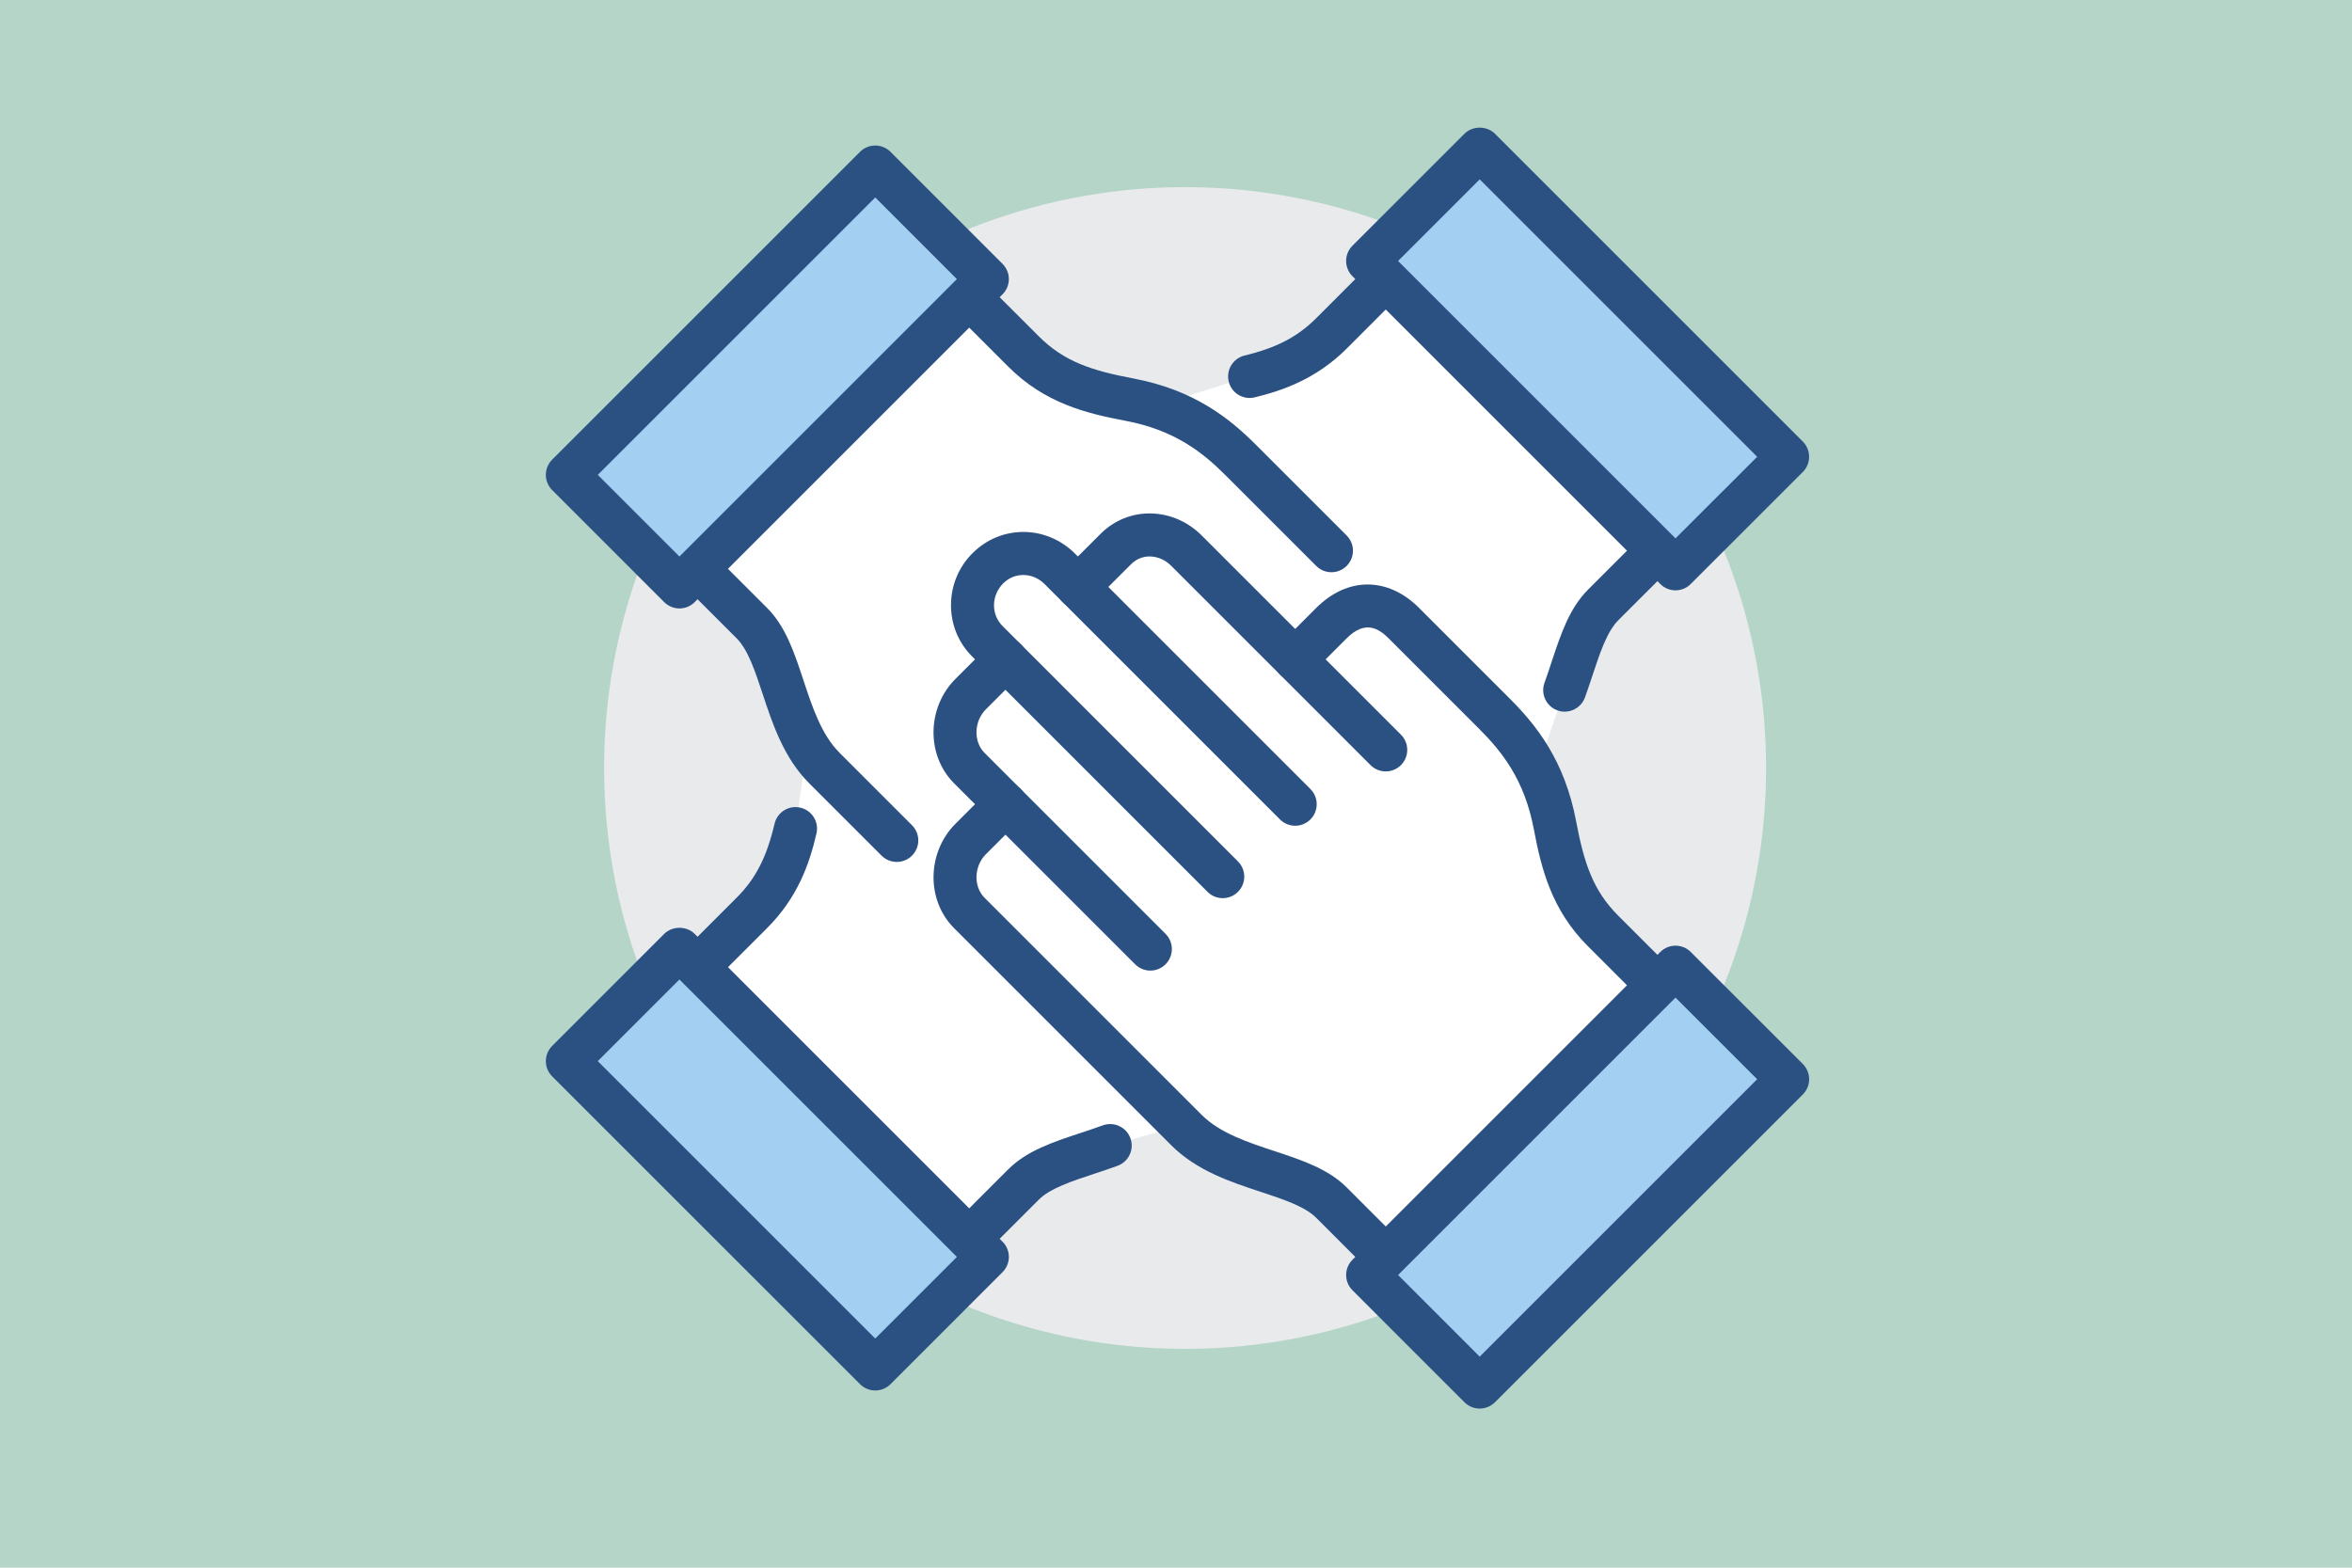 <?xml version="1.0" encoding="utf-8"?>
<!-- Generator: Adobe Illustrator 15.0.2, SVG Export Plug-In . SVG Version: 6.00 Build 0)  -->
<!DOCTYPE svg PUBLIC "-//W3C//DTD SVG 1.1//EN" "http://www.w3.org/Graphics/SVG/1.1/DTD/svg11.dtd">
<svg version="1.1" id="Ebene_1" xmlns="http://www.w3.org/2000/svg" xmlns:xlink="http://www.w3.org/1999/xlink" x="0px" y="0px"
	 width="255.118px" height="170.079px" viewBox="0 0 255.118 170.079" enable-background="new 0 0 255.118 170.079"
	 xml:space="preserve">
<rect fill="#B4D5C7" width="255.118" height="170.087"/>
<g>
	<path fill="#E9EAEC" d="M422.466,75.827c0,33.517-26.891,60.687-60.049,60.687c-33.172,0-60.062-27.17-60.062-60.687
		c0-33.516,26.891-60.687,60.062-60.687C395.575,15.14,422.466,42.311,422.466,75.827z"/>
	<g>
		<path fill="#FFFFFF" d="M433.054,92.165h-4.67v-26.37c0-17.236-8.332-34.604-21.229-44.248l2.793-3.738
			c14.035,10.495,23.105,29.331,23.105,47.986V92.165z"/>
		<rect x="428.384" y="96.834" fill="#FFFFFF" width="4.67" height="9.335"/>
		<rect x="428.384" y="110.838" fill="#FFFFFF" width="4.67" height="4.669"/>
	</g>
	<g>
		<path fill="#FFFFFF" d="M295.353,92.165h-4.668v-26.37c0-10.896,3.045-21.174,9.051-30.547l3.93,2.519
			c-5.518,8.609-8.312,18.041-8.312,28.029V92.165z"/>
		<rect x="290.685" y="96.834" fill="#FFFFFF" width="4.668" height="9.335"/>
		<rect x="290.685" y="110.838" fill="#FFFFFF" width="4.668" height="4.669"/>
	</g>
	<rect x="349.036" y="106.17" fill="#2B5082" width="4.67" height="28.01"/>
	<rect x="374.7" y="122.51" fill="#2B5082" width="4.668" height="14.004"/>
	<rect x="374.7" y="141.182" fill="#2B5082" width="4.668" height="4.669"/>
	<rect x="374.7" y="150.519" fill="#2B5082" width="4.668" height="4.668"/>
	<rect x="330.362" y="117.841" fill="#2B5082" width="4.67" height="14.005"/>
	<rect x="330.362" y="136.514" fill="#2B5082" width="4.67" height="4.668"/>
	<g>
		<g>
			<path fill="#A3CFF3" d="M350.274,29.145c-5.918,0-10.768,3.943-12.365,9.34c-7.539,0.237-13.52,7.219-13.52,15.819
				c0,0.666,0.084,1.315,0.152,1.958c-5.486,2.517-9.418,9.441-9.418,17.613c0,5.192,1.604,9.883,4.172,13.261
				c-0.445,1.907-0.58,3.946-0.338,6.042c0.996,8.672,7.998,14.993,15.645,14.145c2.02,5.478,7.277,9.419,13.807,9.419
				c8.234,0,14.631-6.26,14.631-13.979V42.192C363.04,34.987,357.479,29.145,350.274,29.145z"/>
			<path fill="#2B5082" d="M348.409,119.077c-6.664,0-12.498-3.616-15.309-9.344c-8.336-0.07-15.4-7.051-16.463-16.288
				c-0.223-1.943-0.168-3.88,0.168-5.774c-2.598-3.825-4.016-8.678-4.016-13.794c0-8.144,3.67-15.513,9.283-18.938
				c-0.012-0.21-0.018-0.421-0.018-0.633c0-9.285,6.096-16.875,14.152-18.012c2.354-5.734,7.82-9.483,14.066-9.483
				c8.469,0,15.092,6.756,15.092,15.382v60.571C365.366,111.91,357.923,119.077,348.409,119.077z M336.161,104.803l0.633,1.714
				c1.768,4.794,6.326,7.891,11.615,7.891c6.896,0,12.297-5.115,12.297-11.645V42.192c0-6.007-4.582-10.713-10.432-10.713
				c-4.701,0-8.771,3.082-10.127,7.669l-0.479,1.617l-1.688,0.054c-6.312,0.198-11.258,6.123-11.258,13.486
				c0,0.48,0.057,0.948,0.107,1.413l0.209,1.968l-1.525,0.699c-4.82,2.21-8.057,8.435-8.057,15.491
				c0,4.504,1.312,8.713,3.695,11.849l0.664,0.874l-0.25,1.069c-0.396,1.705-0.496,3.47-0.291,5.243
				c0.844,7.356,6.617,12.819,13.07,12.092L336.161,104.803z"/>
		</g>
		<path fill="#2B5082" d="M350.552,57.571c-8.48,0-15.379-6.899-15.379-15.379c0-1.494,0.215-2.972,0.637-4.395l4.475,1.332
			c-0.293,0.989-0.443,2.021-0.443,3.063c0,5.906,4.807,10.711,10.711,10.711V57.571z"/>
		<path fill="#2B5082" d="M335.942,75.483c-1.076,0-2.203-0.074-3.387-0.224l0.584-4.631c5.51,0.698,9.086-0.465,11.598-3.759
			c3.402-4.465,7.025-5.476,9.465-5.537c3.365-0.104,6.652,1.581,9.273,4.687c1.148,1.366,1.891,3.383,1.891,5.14h-4.66
			c0-0.654-0.355-1.609-0.795-2.128c-1.193-1.416-3.105-3.099-5.592-3.031c-2.033,0.05-4.062,1.33-5.869,3.7
			C345.493,73.575,341.382,75.483,335.942,75.483z"/>
		<path fill="#2B5082" d="M361.132,50.304c-5.588,0-10.701-3.547-12.77-9.171l4.381-1.612c1.627,4.422,5.826,6.852,10.201,5.922
			l0.967,4.566C362.983,50.208,362.05,50.304,361.132,50.304z"/>
		<path fill="#2B5082" d="M352.743,102.833l-4.381-1.614c2.408-6.546,8.955-10.273,15.549-8.876l-0.967,4.569
			C358.558,95.965,354.368,98.413,352.743,102.833z"/>
		<path fill="#2B5082" d="M336.112,58.964h-4.668c0-5.117,4.633-8.569,9.225-9.72l1.135,4.529
			C338.976,54.48,336.112,56.492,336.112,58.964z"/>
		<path fill="#2B5082" d="M335.081,96.64c-4.594-1.148-9.229-4.603-9.229-9.722h4.668c0,2.474,2.865,4.487,5.693,5.196
			L335.081,96.64z"/>
		<path fill="#2B5082" d="M333.634,110.727c-1.336-2.259-2.014-4.937-2.014-7.964c0-8.708,6.217-15.216,15.088-16.187
			c0.18-5.919,4.971-9.443,9.609-9.443v4.668c-2.055,0-4.947,1.588-4.947,5.119v4.199h-2.334c-7.506,0-12.748,4.787-12.748,11.644
			c0,2.179,0.457,4.057,1.363,5.583L333.634,110.727z"/>
		<path fill="#2B5082" d="M326.325,81.801v-4.668c2.309,0,4.189-1.88,4.189-4.19c0-2.31-1.881-4.189-4.189-4.189v-4.668
			c4.883,0,8.857,3.973,8.857,8.858S331.208,81.801,326.325,81.801z"/>
		<g>
			<path fill="#A3CFF3" d="M376.354,29.145c5.918,0,11.59,3.92,13.188,9.318c7.537,0.237,13.115,7.241,13.115,15.841
				c0,0.666-0.012,1.315-0.082,1.958c5.486,2.517,9.451,9.441,9.451,17.613c0,5.192-1.582,9.883-4.15,13.261
				c0.443,1.907,0.586,3.946,0.346,6.042c-0.996,8.672-7.994,14.993-15.643,14.145c-2.02,5.478-7.83,9.419-14.361,9.419
				c-8.234,0-15.178-6.26-15.178-13.979V42.192C363.04,34.987,369.149,29.145,376.354,29.145z"/>
			<path fill="#2B5082" d="M378.218,119.077c-9.662,0-17.512-7.32-17.512-16.314V42.192c0-8.481,7.016-15.382,15.648-15.382
				c6.475,0,12.471,3.894,14.869,9.458c7.953,1.118,13.768,8.579,13.768,18.037c0,0.2,0,0.4-0.006,0.599
				c5.668,3.417,9.377,10.807,9.377,18.973c0,5.132-1.414,9.985-3.996,13.792c0.338,1.909,0.396,3.846,0.174,5.777
				c-1.061,9.245-8.131,16.227-16.471,16.288C391.229,115.309,384.96,119.077,378.218,119.077z M376.354,31.479
				c-5.957,0-10.988,4.906-10.988,10.713v60.571c0,6.311,5.883,11.645,12.852,11.645c5.455,0,10.459-3.246,12.172-7.891l0.631-1.714
				l1.816,0.2c6.48,0.764,12.223-4.733,13.066-12.092c0.201-1.755,0.1-3.519-0.301-5.243l-0.252-1.07l0.666-0.874
				c2.371-3.117,3.678-7.326,3.678-11.848c0-7.046-3.254-13.272-8.094-15.491l-1.531-0.703l0.186-1.674
				c0.061-0.558,0.068-1.124,0.068-1.703c0-7.507-4.666-13.314-10.855-13.509l-1.686-0.054l-0.48-1.617
				C386.013,34.766,381.306,31.479,376.354,31.479z"/>
		</g>
		<path fill="#2B5082" d="M393.55,110.727l-4.016-2.38c1.008-1.697,1.539-3.628,1.539-5.583s-0.531-3.884-1.539-5.583l4.016-2.38
			c1.436,2.417,2.191,5.17,2.191,7.963C395.741,105.557,394.985,108.311,393.55,110.727z"/>
		<path fill="#2B5082" d="M384.563,58.964h-4.668c0-2.473-2.863-4.484-5.693-5.191l1.137-4.529
			C379.929,50.394,384.563,53.845,384.563,58.964z"/>
		<path fill="#2B5082" d="M365.454,59.488h-2.414V54.82h2.414c5.904,0,10.709-4.438,10.711-9.894l4.668,0.002
			C380.833,52.957,373.931,59.488,365.454,59.488z"/>
		<path fill="#2B5082" d="M380.833,101.833h-4.67c0-9.774,4.926-15.381,13.518-15.381v4.668
			C387.491,91.12,380.833,91.12,380.833,101.833z"/>
		<path fill="#2B5082" d="M378.646,95.191c-3.012-3.276-8.793-4.814-14.707-3.939l-0.686-4.618c7.52-1.117,14.738,0.948,18.83,5.398
			L378.646,95.191z"/>
		<path fill="#2B5082" d="M405.044,59.488h-6.975c-4.842,0-8.633-3.891-8.633-8.858h4.668c0,2.389,1.705,4.189,3.965,4.189h6.975
			V59.488z"/>
		<path fill="#2B5082" d="M399.931,83.663c-4.885,0-8.857-3.973-8.857-8.855c0-4.884,3.973-8.858,8.857-8.858v4.668
			c-2.309,0-4.189,1.88-4.189,4.19c0,2.309,1.881,4.187,4.189,4.187V83.663z"/>
		<path fill="#2B5082" d="M371.044,81.801v-4.668c2.309,0,4.188-1.88,4.188-4.19c0-2.31-1.879-4.189-4.188-4.189v-4.668
			c4.883,0,8.855,3.973,8.855,8.858S375.927,81.801,371.044,81.801z"/>
		<path fill="#2B5082" d="M391.466,75.17c-1-1.498-2.762-2.12-4.062-2.377c-2.984-0.592-6.084,0.134-7.604,1.154l-2.604-3.873
			c2.791-1.878,7.26-2.623,11.115-1.861c3.111,0.615,5.545,2.127,7.037,4.367L391.466,75.17z"/>
		<path fill="#2B5082" d="M400.011,93.714l-0.533-4.637c2.539-0.294,4.84-1.509,6.658-3.519l3.465,3.131
			C407.011,91.552,403.694,93.289,400.011,93.714z"/>
		
			<rect x="386.201" y="38.247" transform="matrix(0.913 0.409 -0.409 0.913 50.542 -155.192)" fill="#2B5082" width="4.669" height="4.924"/>
	</g>
</g>
<g>
	<path fill="#E9EAEC" d="M-346.849,52.463c0,20.626-16.723,37.345-37.35,37.345c-20.667,0-37.387-16.719-37.387-37.345
		c0-20.627,16.721-37.346,37.387-37.346C-363.568,15.117-346.849,31.836-346.849,52.463z"/>
	<g>
		<circle fill="#FFFFFF" cx="-442.592" cy="38.458" r="9.336"/>
		<path fill="#2B5082" d="M-442.592,50.129c-6.435,0-11.67-5.236-11.67-11.671c0-6.435,5.236-11.67,11.67-11.67
			s11.67,5.236,11.67,11.67C-430.922,44.893-436.158,50.129-442.592,50.129z M-442.592,31.456c-3.861,0-7.002,3.141-7.002,7.002
			c0,3.862,3.141,7.002,7.002,7.002c3.862,0,7.002-3.141,7.002-7.002C-435.59,34.597-438.73,31.456-442.592,31.456z"/>
	</g>
	<g>
		<circle fill="#FFFFFF" cx="-442.592" cy="89.809" r="9.336"/>
		<path fill="#2B5082" d="M-442.592,101.479c-6.435,0-11.67-5.235-11.67-11.67c0-6.435,5.236-11.67,11.67-11.67
			s11.67,5.236,11.67,11.67C-430.922,96.244-436.158,101.479-442.592,101.479z M-442.592,82.807c-3.861,0-7.002,3.141-7.002,7.002
			c0,3.862,3.141,7.002,7.002,7.002c3.862,0,7.002-3.14,7.002-7.002C-435.59,85.948-438.73,82.807-442.592,82.807z"/>
	</g>
	<g>
		<circle fill="#FFFFFF" cx="-442.592" cy="141.16" r="9.336"/>
		<path fill="#2B5082" d="M-442.592,152.83c-6.435,0-11.67-5.236-11.67-11.67c0-6.436,5.236-11.67,11.67-11.67
			s11.67,5.235,11.67,11.67C-430.922,147.594-436.158,152.83-442.592,152.83z M-442.592,134.157c-3.861,0-7.002,3.14-7.002,7.002
			c0,3.861,3.141,7.002,7.002,7.002c3.862,0,7.002-3.142,7.002-7.002C-435.59,137.297-438.73,134.157-442.592,134.157z"/>
	</g>
	<g>
		<path fill="#FFFFFF" d="M-374.858,38.458c0,5.156-4.181,9.336-9.34,9.336c-5.176,0-9.371-4.18-9.371-9.336
			c0-5.156,4.194-9.336,9.371-9.336C-379.039,29.122-374.858,33.302-374.858,38.458z"/>
		<path fill="#2B5082" d="M-384.199,50.129c-6.459,0-11.71-5.236-11.71-11.671c0-6.435,5.251-11.67,11.71-11.67
			c6.439,0,11.674,5.236,11.674,11.67C-372.524,44.893-377.76,50.129-384.199,50.129z M-384.199,31.456
			c-3.879,0-7.029,3.141-7.029,7.002c0,3.862,3.15,7.002,7.029,7.002c3.865,0,7.006-3.141,7.006-7.002
			C-377.192,34.597-380.334,31.456-384.199,31.456z"/>
	</g>
	<g>
		<path fill="#FFFFFF" d="M-374.858,89.809c0,5.156-4.181,9.337-9.34,9.337c-5.176,0-9.371-4.181-9.371-9.337
			s4.194-9.336,9.371-9.336C-379.039,80.473-374.858,84.653-374.858,89.809z"/>
		<path fill="#2B5082" d="M-384.199,101.479c-6.459,0-11.71-5.235-11.71-11.67c0-6.435,5.251-11.67,11.71-11.67
			c6.439,0,11.674,5.236,11.674,11.67C-372.524,96.244-377.76,101.479-384.199,101.479z M-384.199,82.807
			c-3.879,0-7.029,3.141-7.029,7.002c0,3.862,3.15,7.002,7.029,7.002c3.865,0,7.006-3.14,7.006-7.002
			C-377.192,85.948-380.334,82.807-384.199,82.807z"/>
	</g>
	<g>
		<path fill="#FFFFFF" d="M-374.858,141.16c0,5.156-4.181,9.336-9.34,9.336c-5.176,0-9.371-4.18-9.371-9.336
			s4.194-9.337,9.371-9.337C-379.039,131.822-374.858,136.004-374.858,141.16z"/>
		<path fill="#2B5082" d="M-384.199,152.83c-6.459,0-11.71-5.236-11.71-11.67c0-6.436,5.251-11.67,11.71-11.67
			c6.439,0,11.674,5.235,11.674,11.67C-372.524,147.594-377.76,152.83-384.199,152.83z M-384.199,134.157
			c-3.879,0-7.029,3.14-7.029,7.002c0,3.861,3.15,7.002,7.029,7.002c3.865,0,7.006-3.142,7.006-7.002
			C-377.192,137.297-380.334,134.157-384.199,134.157z"/>
	</g>
	<g>
		<circle fill="#A3CFF3" cx="-325.842" cy="64.134" r="9.336"/>
		<path fill="#2B5082" d="M-325.843,75.804c-6.434,0-11.67-5.236-11.67-11.67s5.236-11.67,11.67-11.67
			c6.436,0,11.671,5.236,11.671,11.67S-319.407,75.804-325.843,75.804z M-325.843,57.131c-3.86,0-7.001,3.141-7.001,7.002
			c0,3.861,3.141,7.002,7.001,7.002c3.862,0,7.003-3.141,7.003-7.002C-318.84,60.272-321.98,57.131-325.843,57.131z"/>
	</g>
	<g>
		<circle fill="#A3CFF3" cx="-325.842" cy="115.484" r="9.336"/>
		<path fill="#2B5082" d="M-325.843,127.154c-6.434,0-11.67-5.235-11.67-11.67c0-6.435,5.236-11.67,11.67-11.67
			c6.436,0,11.671,5.235,11.671,11.67C-314.172,121.919-319.407,127.154-325.843,127.154z M-325.843,108.481
			c-3.86,0-7.001,3.142-7.001,7.002c0,3.861,3.141,7.003,7.001,7.003c3.862,0,7.003-3.142,7.003-7.003
			C-318.84,111.623-321.98,108.481-325.843,108.481z"/>
	</g>
	<path fill="#2B5082" d="M-435.598,137.34c-0.647,0-1.292-0.267-1.753-0.794c-0.853-0.966-0.758-2.441,0.209-3.293l39.005-34.325
		c0.966-0.85,2.446-0.759,3.296,0.212c0.854,0.966,0.76,2.441-0.209,3.293l-39.008,34.326
		C-434.5,137.148-435.051,137.34-435.598,137.34z"/>
	<path fill="#2B5082" d="M-401.21,40.792h-32.045c-1.289,0-2.334-1.045-2.334-2.334c0-1.289,1.045-2.334,2.334-2.334h32.045
		c1.289,0,2.334,1.045,2.334,2.334C-398.876,39.747-399.921,40.792-401.21,40.792z"/>
	<path fill="#2B5082" d="M-401.21,92.143h-32.045c-1.289,0-2.334-1.045-2.334-2.334s1.045-2.334,2.334-2.334h32.045
		c1.289,0,2.334,1.045,2.334,2.334S-399.921,92.143-401.21,92.143z"/>
	<path fill="#2B5082" d="M-401.21,143.493h-32.045c-1.289,0-2.334-1.043-2.334-2.333s1.045-2.334,2.334-2.334h32.045
		c1.289,0,2.334,1.044,2.334,2.334S-399.921,143.493-401.21,143.493z"/>
	<path fill="#2B5082" d="M-396.595,81.271c-0.547,0-1.097-0.192-1.541-0.583l-39.003-34.321c-0.967-0.852-1.062-2.326-0.209-3.294
		c0.849-0.967,2.326-1.062,3.293-0.209l39.005,34.32c0.969,0.852,1.063,2.327,0.209,3.294
		C-395.302,81.002-395.947,81.271-396.595,81.271z"/>
	<path fill="#2B5082" d="M-435.596,85.986c-0.647,0-1.292-0.268-1.752-0.792c-0.853-0.968-0.758-2.443,0.209-3.294l39.003-34.323
		c0.966-0.854,2.446-0.757,3.296,0.21c0.854,0.967,0.76,2.442-0.209,3.293l-39.005,34.323
		C-434.498,85.795-435.049,85.986-435.596,85.986z"/>
	<path fill="#2B5082" d="M-396.595,132.62c-0.547,0-1.097-0.19-1.541-0.581l-39.003-34.32c-0.967-0.853-1.062-2.328-0.209-3.293
		c0.849-0.971,2.326-1.066,3.293-0.212l39.005,34.32c0.969,0.853,1.063,2.327,0.209,3.293
		C-395.302,132.351-395.947,132.62-396.595,132.62z"/>
	<path fill="#2B5082" d="M-375.651,139.735c-0.896,0-1.75-0.518-2.135-1.391c-0.521-1.179,0.012-2.558,1.191-3.077l34.186-15.122
		c1.175-0.526,2.559,0.007,3.078,1.191c0.522,1.178-0.011,2.557-1.19,3.077l-34.187,15.121
		C-375.015,139.671-375.335,139.735-375.651,139.735z"/>
	<path fill="#2B5082" d="M-341.466,111.019c-0.316,0-0.637-0.063-0.943-0.198l-34.182-15.115c-1.181-0.521-1.711-1.9-1.191-3.08
		c0.521-1.18,1.898-1.712,3.079-1.19l34.182,15.113c1.18,0.522,1.713,1.902,1.19,3.08
		C-339.717,110.501-340.57,111.019-341.466,111.019z"/>
	<path fill="#2B5082" d="M-341.466,59.369c-0.311,0-0.625-0.062-0.927-0.194l-34.183-14.813c-1.182-0.513-1.727-1.887-1.214-3.069
		c0.511-1.184,1.887-1.728,3.069-1.213l34.182,14.814c1.185,0.513,1.727,1.887,1.215,3.069
		C-339.705,58.842-340.564,59.369-341.466,59.369z"/>
	<path fill="#2B5082" d="M-375.651,88.385c-0.896,0-1.75-0.52-2.135-1.392c-0.521-1.178,0.012-2.557,1.191-3.078l34.186-15.117
		c1.175-0.522,2.559,0.012,3.078,1.19c0.522,1.179-0.011,2.558-1.19,3.079l-34.187,15.117
		C-375.015,88.32-375.335,88.385-375.651,88.385z"/>
</g>
<g>
	<path fill="#E9EAEC" d="M490.517,64.962c0,27.069-21.936,49.016-49.002,49.016c-27.072,0-49.018-21.947-49.018-49.016
		c0-27.071,21.945-49.017,49.018-49.017C468.581,15.946,490.517,37.891,490.517,64.962z"/>
	<path fill="#FFFFFF" d="M527.862,53.291v-9.336h-42.014c-12.727,0-18.66,8.498-18.66,18.673c0-10.175-5.941-18.673-18.674-18.673
		h-42.014v9.374l-11.67-0.037v91.031h53.684l7.004,7.002h23.328l7.002-7.002h53.684V53.291H527.862z"/>
	<path fill="#2B5082" d="M478.847,153.658h-23.328c-0.621,0-1.213-0.246-1.65-0.684l-6.318-6.318h-52.719
		c-1.291,0-2.334-1.043-2.334-2.333V53.291c0-1.289,1.043-2.334,2.334-2.334s2.334,1.045,2.334,2.334v88.696h51.35
		c0.621,0,1.213,0.247,1.65,0.685l6.32,6.318h21.395l6.318-6.318c0.438-0.438,1.031-0.685,1.65-0.685H537.2v-30.343
		c0-1.29,1.043-2.334,2.332-2.334c1.291,0,2.336,1.044,2.336,2.334v32.678c0,1.29-1.045,2.333-2.336,2.333h-52.717l-6.318,6.318
		C480.06,153.412,479.466,153.658,478.847,153.658z"/>
	<path fill="#2B5082" d="M467.188,141.987h-4.668c-0.734,0-1.422-0.344-1.865-0.93c-1.768-2.347-6.627-6.073-12.141-6.073h-42.014
		c-1.289,0-2.332-1.043-2.332-2.333V43.955c0-1.289,1.043-2.334,2.332-2.334h14.006v4.668h-11.67v84.028h39.678
		c6.248,0,11.986,3.474,15.109,7.002h1.23V62.627c0-10.23-6.107-16.338-16.34-16.338h-9.336v-4.668h9.336
		c12.764,0,21.006,8.246,21.006,21.007v77.027C469.521,140.943,468.478,141.987,467.188,141.987z"/>
	<path fill="#2B5082" d="M471.849,141.987h-4.66c-1.291,0-2.334-1.044-2.334-2.333V62.627c0-12.761,8.236-21.007,20.994-21.007
		h42.014c1.291,0,2.334,1.045,2.334,2.334v9.336c0,1.29-1.043,2.334-2.334,2.334c-1.289,0-2.334-1.044-2.334-2.334v-7.002h-39.68
		c-10.229,0-16.328,6.108-16.328,16.338v74.692h1.229c3.117-3.528,8.852-7.002,15.1-7.002h39.68v-7.002
		c0-1.29,1.045-2.333,2.334-2.333c1.291,0,2.334,1.043,2.334,2.333v9.337c0,1.291-1.043,2.333-2.334,2.333h-42.014
		c-5.512,0-10.371,3.726-12.137,6.073C473.271,141.644,472.583,141.987,471.849,141.987z"/>
	<g>
		<polygon fill="#A3CFF3" points="420.507,76.633 429.843,69.63 439.179,76.633 439.179,39.287 420.507,39.287 		"/>
		<path fill="#2B5082" d="M439.179,78.967c-0.494,0-0.988-0.159-1.398-0.467l-7.938-5.952l-7.936,5.952
			c-0.705,0.532-1.652,0.617-2.445,0.221c-0.791-0.395-1.289-1.203-1.289-2.087V39.287c0-1.289,1.043-2.334,2.334-2.334h18.672
			c1.291,0,2.336,1.045,2.336,2.334v37.346c0,0.884-0.5,1.692-1.291,2.087C439.894,78.885,439.534,78.967,439.179,78.967z
			 M429.843,67.296c0.492,0,0.984,0.156,1.4,0.467l5.602,4.201V41.621h-14.004v30.343l5.604-4.201
			C428.858,67.452,429.351,67.296,429.843,67.296z"/>
	</g>
	<path fill="#2B5082" d="M511.524,118.646c-16.73,0-30.344-13.613-30.344-30.343c0-16.732,13.613-30.344,30.344-30.344
		s30.344,13.612,30.344,30.344C541.868,105.033,528.255,118.646,511.524,118.646z M511.524,62.627
		c-14.158,0-25.676,11.518-25.676,25.676c0,14.157,11.518,25.675,25.676,25.675c14.156,0,25.676-11.519,25.676-25.675
		C537.2,74.146,525.681,62.627,511.524,62.627z"/>
	<g>
		<polygon fill="#2B5082" points="518.526,104.642 509.19,104.642 509.19,85.969 504.522,85.969 504.522,81.301 513.858,81.301 
			513.858,99.974 518.526,99.974 		"/>
		<rect x="504.522" y="99.974" fill="#2B5082" width="7.002" height="4.668"/>
		<rect x="509.19" y="69.63" fill="#2B5082" width="4.668" height="7.003"/>
	</g>
</g>
<g>
	<circle fill="#E9EAEC" cx="128.545" cy="83.32" r="63.019"/>
	<g>
		<path fill="#FFFFFF" d="M168.67,89.545c-0.444-2.352-1.142-4.305-1.969-5.958l3.021-8.714c1.275-3.533,2.091-7.162,4.162-9.233
			l5.893-5.893L150.31,30.279l-5.892,5.894c-2.668,2.667-5.594,3.873-8.872,4.668l-10.268,3.228
			c-0.873-0.276-1.787-0.527-2.799-0.716c-4.352-0.823-8.103-1.864-11.451-5.21l-5.899-5.899L75.662,61.711l5.899,5.897
			c2.885,2.886,3.362,8.771,6.006,13.234l-1.28,9.057c-0.794,3.387-1.993,6.4-4.732,9.138l-5.894,5.893l29.467,29.468l5.894-5.895
			c2.103-2.102,5.812-2.912,9.396-4.217l7.763-2.198l0.515,0.517c4.446,4.446,12.253,4.398,15.713,7.857l5.899,5.9l29.468-29.469
			l-5.898-5.899C170.53,97.648,169.49,93.897,168.67,89.545z"/>
	</g>
	<g>
		<path fill="#2B5082" d="M124.775,105.299c-0.598,0-1.195-0.229-1.65-0.685l-19.646-19.644c-3.023-3.025-2.951-8.209,0.161-11.32
			l3.769-3.768c0.912-0.912,2.389-0.912,3.301,0c0.912,0.912,0.912,2.39,0,3.3l-3.769,3.768c-1.3,1.299-1.373,3.504-0.16,4.718
			l19.644,19.644c0.912,0.912,0.912,2.389,0,3.3C125.969,105.07,125.372,105.299,124.775,105.299z"/>
		<path fill="#2B5082" d="M132.628,97.441c-0.597,0-1.194-0.228-1.649-0.684l-25.535-25.538c-1.493-1.492-2.305-3.486-2.291-5.615
			c0.014-2.112,0.842-4.095,2.331-5.583c1.535-1.535,3.506-2.323,5.613-2.311c2.064,0.03,4.02,0.865,5.506,2.352L142.138,85.6
			c0.911,0.912,0.911,2.388,0,3.3s-2.389,0.912-3.301,0l-25.535-25.538c-1.276-1.276-3.243-1.31-4.479-0.08
			c-1.318,1.317-1.335,3.38-0.079,4.636l25.534,25.538c0.912,0.913,0.912,2.39,0,3.301
			C133.822,97.213,133.225,97.441,132.628,97.441z"/>
		<path fill="#2B5082" d="M150.31,138.696c-0.597,0-1.194-0.228-1.65-0.683l-5.899-5.899c-1.229-1.228-3.555-1.997-6.016-2.811
			c-3.256-1.074-6.945-2.293-9.697-5.049l-23.568-23.566c-3.023-3.025-2.951-8.21,0.161-11.32l3.769-3.767
			c0.912-0.913,2.389-0.913,3.301,0c0.912,0.912,0.912,2.389,0,3.3l-3.769,3.768c-1.3,1.299-1.373,3.503-0.16,4.718l23.563,23.566
			c1.973,1.972,4.968,2.961,7.863,3.918c3.004,0.992,5.84,1.929,7.854,3.941l5.898,5.9c0.912,0.911,0.912,2.388,0,3.3
			C151.504,138.468,150.907,138.696,150.31,138.696z"/>
		<path fill="#2B5082" d="M150.31,83.689c-0.599,0-1.196-0.228-1.653-0.685c-1.162-1.167-21.603-21.607-21.603-21.607
			c-0.637-0.638-1.441-1-2.266-1.024c-0.586-0.023-1.388,0.12-2.13,0.865l-4.091,4.089c-0.912,0.912-2.389,0.912-3.301,0
			c-0.912-0.912-0.912-2.389,0-3.3l4.09-4.09c1.498-1.498,3.471-2.301,5.566-2.23c2.02,0.059,3.95,0.908,5.429,2.39
			c0,0,20.444,20.443,21.61,21.61c0.911,0.913,0.908,2.392-0.003,3.302C151.503,83.463,150.906,83.689,150.31,83.689z"/>
		<path fill="#2B5082" d="M179.777,109.229c-0.598,0-1.194-0.228-1.65-0.684l-5.898-5.9c-3.938-3.933-5.051-8.415-5.853-12.666
			c-1.017-5.386-3.454-8.425-5.935-10.907l-9.817-9.818c-1.062-1.06-2.537-2.022-4.556,0l-3.931,3.93
			c-0.911,0.912-2.389,0.912-3.301,0c-0.911-0.912-0.911-2.389,0-3.3l3.931-3.93c3.389-3.389,7.768-3.389,11.157,0l9.816,9.817
			c2.867,2.867,5.968,6.694,7.222,13.342c0.855,4.531,1.836,7.504,4.566,10.232l5.898,5.899c0.912,0.911,0.912,2.388,0,3.301
			C180.973,109,180.375,109.229,179.777,109.229z"/>
		<g>
			
				<rect x="162.525" y="104.092" transform="matrix(0.707 0.707 -0.707 0.707 140.447 -83.6)" fill="#A3CFF3" width="17.191" height="47.228"/>
			<path fill="#2B5082" d="M160.501,152.817L160.501,152.817c-0.619,0-1.213-0.246-1.65-0.683l-12.154-12.157
				c-0.911-0.911-0.911-2.388,0-3.299l33.394-33.398c0.912-0.911,2.389-0.911,3.301,0l12.158,12.156
				c0.438,0.438,0.684,1.03,0.684,1.65c0,0.62-0.246,1.213-0.684,1.65l-33.397,33.398
				C161.713,152.571,161.119,152.817,160.501,152.817z M151.647,138.326l8.854,8.856l30.097-30.098l-8.857-8.855L151.647,138.326z"
				/>
		</g>
		<path fill="#2B5082" d="M97.272,93.511c-0.597,0-1.194-0.228-1.65-0.683l-7.853-7.853c-2.755-2.755-3.973-6.443-5.048-9.696
			c-0.812-2.462-1.581-4.788-2.811-6.018l-5.899-5.899c-0.912-0.912-0.912-2.389,0-3.301c0.912-0.912,2.389-0.912,3.3,0l5.899,5.899
			c2.014,2.014,2.951,4.851,3.943,7.855c0.955,2.895,1.945,5.889,3.915,7.86l7.853,7.852c0.912,0.912,0.912,2.389,0,3.301
			C98.466,93.283,97.869,93.511,97.272,93.511z"/>
		<path fill="#2B5082" d="M144.418,62.081c-0.598,0-1.195-0.228-1.65-0.684l-9.818-9.818c-2.482-2.482-5.517-4.919-10.903-5.935
			c-4.25-0.801-8.729-1.913-12.667-5.851l-5.899-5.9c-0.912-0.912-0.912-2.388,0-3.3c0.912-0.912,2.389-0.912,3.3,0l5.9,5.899
			c2.731,2.73,5.704,3.71,10.233,4.564c6.645,1.254,10.472,4.354,13.338,7.222l9.818,9.817c0.911,0.912,0.911,2.389,0,3.301
			C145.611,61.853,145.015,62.081,144.418,62.081z"/>
		<g>
			
				<rect x="75.721" y="17.283" transform="matrix(-0.707 -0.707 0.707 -0.707 115.01 129.443)" fill="#A3CFF3" width="17.193" height="47.231"/>
			<path fill="#2B5082" d="M73.697,66.01L73.697,66.01c-0.619,0-1.212-0.246-1.65-0.684L59.891,53.168
				c-0.912-0.912-0.912-2.389,0-3.301l33.397-33.396c0.912-0.912,2.389-0.912,3.3,0l12.156,12.157c0.912,0.912,0.912,2.389,0,3.3
				L75.348,65.327C74.91,65.764,74.316,66.01,73.697,66.01z M64.842,51.518l8.855,8.858l30.096-30.097l-8.855-8.856L64.842,51.518z"
				/>
		</g>
		<path fill="#2B5082" d="M105.129,136.731c-0.597,0-1.194-0.228-1.65-0.683c-0.912-0.912-0.912-2.39,0-3.301l5.894-5.895
			c2.014-2.013,4.852-2.952,7.857-3.944c0.789-0.262,1.592-0.526,2.39-0.817c1.21-0.438,2.551,0.18,2.993,1.393
			c0.442,1.209-0.182,2.55-1.393,2.992c-0.842,0.309-1.691,0.588-2.525,0.865c-2.464,0.814-4.792,1.583-6.021,2.812l-5.894,5.895
			C106.324,136.503,105.727,136.731,105.129,136.731z"/>
		<path fill="#2B5082" d="M75.662,107.264c-0.597,0-1.194-0.228-1.65-0.684c-0.912-0.913-0.912-2.389,0-3.301l5.894-5.893
			c2.068-2.069,3.259-4.395,4.109-8.022c0.293-1.255,1.55-2.035,2.805-1.74c1.256,0.294,2.035,1.55,1.74,2.805
			c-0.742,3.167-1.958,6.861-5.354,10.258l-5.893,5.893C76.856,107.036,76.259,107.264,75.662,107.264z"/>
		<g>
			
				<rect x="75.722" y="102.125" transform="matrix(-0.707 0.707 -0.707 -0.707 232.851 155.035)" fill="#A3CFF3" width="17.191" height="47.232"/>
			<path fill="#2B5082" d="M94.938,150.852c-0.597,0-1.194-0.229-1.65-0.683l-33.397-33.396c-0.912-0.911-0.912-2.388,0-3.3
				l12.156-12.158c0.875-0.875,2.425-0.875,3.301,0l33.397,33.398c0.912,0.911,0.912,2.388,0,3.3l-12.156,12.156
				C96.132,150.624,95.535,150.852,94.938,150.852z M64.842,115.122l30.096,30.096l8.855-8.855l-30.096-30.098L64.842,115.122z"/>
		</g>
		<path fill="#2B5082" d="M169.723,77.208c-0.263,0-0.529-0.046-0.792-0.139c-1.212-0.438-1.841-1.776-1.403-2.988
			c0.27-0.746,0.518-1.496,0.761-2.234c0.994-3.005,1.933-5.843,3.946-7.858l5.893-5.893c0.912-0.912,2.389-0.912,3.301,0
			s0.912,2.389,0,3.301l-5.893,5.892c-1.23,1.231-2,3.56-2.814,6.023c-0.258,0.777-0.519,1.567-0.801,2.353
			C171.576,76.615,170.68,77.208,169.723,77.208z"/>
		<path fill="#2B5082" d="M135.543,43.175c-1.052,0-2.007-0.716-2.266-1.784c-0.305-1.252,0.465-2.514,1.719-2.819
			c3.486-0.847,5.738-2.021,7.771-4.051l5.892-5.893c0.909-0.912,2.389-0.912,3.3,0c0.912,0.91,0.912,2.389,0,3.3l-5.891,5.895
			c-3.358,3.355-7.094,4.587-9.973,5.286C135.912,43.155,135.727,43.175,135.543,43.175z"/>
		<g>
			
				<rect x="162.526" y="15.32" transform="matrix(0.707 -0.707 0.707 0.707 22.582 132.394)" fill="#A3CFF3" width="17.193" height="47.229"/>
			<path fill="#2B5082" d="M181.74,64.045c-0.598,0-1.194-0.228-1.65-0.684l-33.394-33.398c-0.911-0.912-0.911-2.389,0-3.301
				l12.154-12.156c0.876-0.875,2.425-0.875,3.301,0l33.397,33.398c0.438,0.438,0.684,1.031,0.684,1.65
				c0,0.619-0.246,1.213-0.684,1.65l-12.158,12.156C182.935,63.817,182.338,64.045,181.74,64.045z M151.647,28.313l30.093,30.097
				l8.857-8.855l-30.097-30.097L151.647,28.313z"/>
		</g>
	</g>
</g>
</svg>
